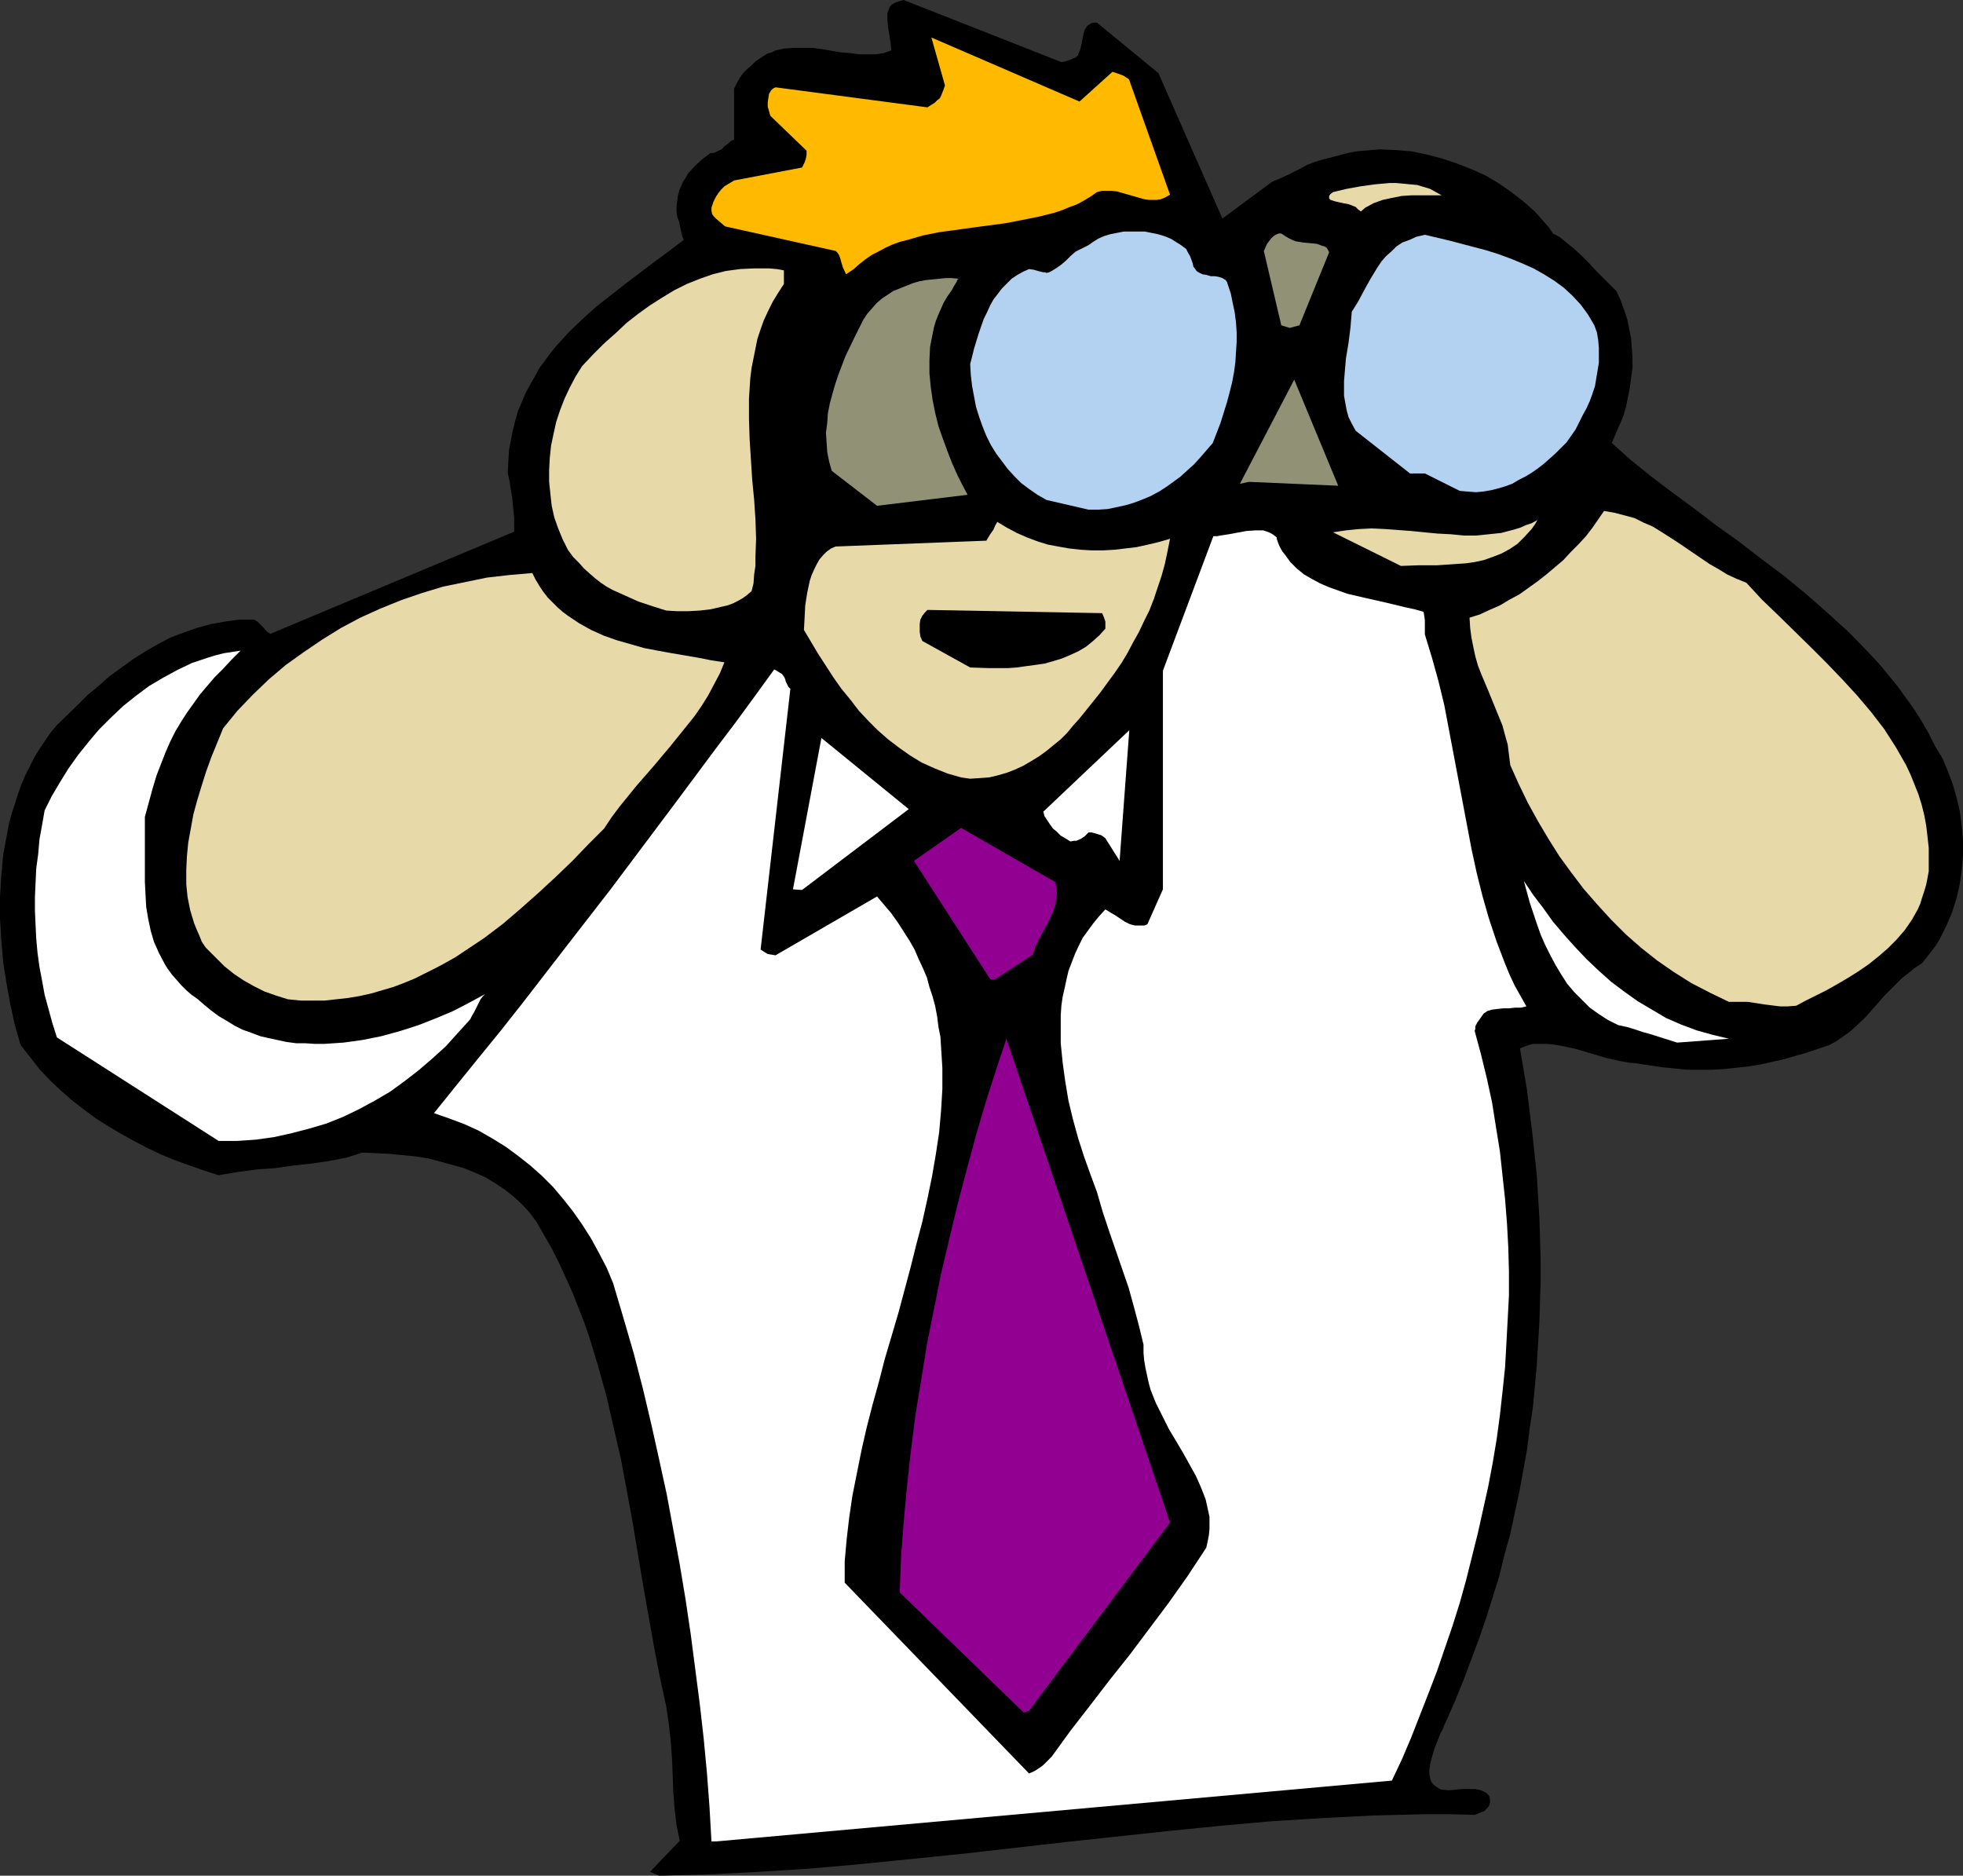 <?xml version="1.0" encoding="UTF-8" standalone="no"?>
<svg
   version="1.0"
   width="129.766mm"
   height="123.982mm"
   id="svg21"
   sodipodi:docname="Peeping Tom 2.wmf"
   xmlns:inkscape="http://www.inkscape.org/namespaces/inkscape"
   xmlns:sodipodi="http://sodipodi.sourceforge.net/DTD/sodipodi-0.dtd"
   xmlns="http://www.w3.org/2000/svg"
   xmlns:svg="http://www.w3.org/2000/svg">
  <rect width="100%" height="100%" fill="#333333" stroke="none"/>
  <sodipodi:namedview
     id="namedview21"
     pagecolor="#ffffff"
     bordercolor="#000000"
     borderopacity="0.25"
     inkscape:showpageshadow="2"
     inkscape:pageopacity="0.0"
     inkscape:pagecheckerboard="0"
     inkscape:deskcolor="#d1d1d1"
     inkscape:document-units="mm" />
  <defs
     id="defs1">
    <pattern
       id="WMFhbasepattern"
       patternUnits="userSpaceOnUse"
       width="6"
       height="6"
       x="0"
       y="0" />
  </defs>
  <path
     style="fill:#000000;fill-opacity:1;fill-rule:evenodd;stroke:none"
     d="m 164.67,468.594 12.605,-0.323 12.605,-0.646 12.605,-0.808 12.766,-1.131 12.766,-1.293 12.766,-1.293 25.533,-2.909 25.533,-2.747 12.928,-1.293 12.605,-1.131 12.928,-0.808 12.605,-0.646 12.766,-0.323 h 6.464 l 6.302,0.162 1.616,-0.646 0.808,-0.323 0.485,-0.485 0.485,-0.485 0.323,-0.646 0.162,-0.808 -0.162,-1.131 -0.323,-0.485 -0.485,-0.485 -0.646,-0.323 -0.646,-0.323 -1.454,-0.323 h -1.616 -1.616 l -3.394,0.323 -1.778,-0.162 -0.485,-0.162 -0.485,-0.323 -0.97,-0.646 -0.646,-0.808 -0.323,-0.97 -0.162,-0.97 v -1.131 l 0.162,-1.293 0.323,-1.293 0.808,-2.747 0.97,-2.424 0.485,-1.293 0.646,-1.131 0.323,-0.97 0.485,-0.97 2.262,-5.171 2.101,-5.171 1.939,-5.171 1.939,-5.171 1.778,-5.171 1.616,-5.171 1.616,-5.171 1.293,-5.332 1.454,-5.171 1.131,-5.332 1.131,-5.171 0.97,-5.332 0.97,-5.332 0.646,-5.171 0.808,-5.332 0.485,-5.171 0.485,-5.332 0.323,-5.332 0.323,-5.332 0.162,-5.171 0.162,-5.332 v -5.332 l -0.162,-5.332 -0.162,-5.171 -0.323,-5.332 -0.323,-5.332 -1.131,-10.503 -1.293,-10.503 -1.778,-10.503 1.616,-0.646 1.616,-0.485 h 1.616 1.778 l 1.778,0.162 1.939,0.323 3.717,0.808 7.595,2.262 3.717,0.808 1.778,0.323 1.778,0.162 3.232,0.485 3.232,0.485 3.232,0.323 3.07,0.323 h 3.07 3.232 l 2.909,-0.162 3.07,-0.323 2.909,-0.323 3.07,-0.485 2.909,-0.646 2.909,-0.646 5.656,-1.616 5.818,-1.939 1.778,-0.97 1.616,-1.131 1.616,-1.131 1.293,-1.131 2.747,-2.585 2.424,-2.747 2.424,-2.747 2.747,-2.747 1.454,-1.454 1.616,-1.293 1.616,-1.293 1.939,-1.293 1.131,-1.454 1.131,-1.454 1.131,-1.454 0.97,-1.616 0.808,-1.616 0.808,-1.616 1.454,-3.393 1.131,-3.555 0.808,-3.555 0.485,-3.555 0.323,-3.716 v -3.555 l -0.323,-3.716 -0.485,-3.716 -0.808,-3.393 -0.97,-3.393 -1.293,-3.393 -1.293,-3.07 -1.778,-2.909 -1.616,-3.232 -1.778,-3.07 -1.939,-3.07 -2.101,-2.909 -2.101,-2.909 -2.262,-2.747 -2.262,-2.747 -2.424,-2.585 -5.01,-5.171 -5.333,-4.848 -5.333,-4.686 -5.494,-4.524 -5.818,-4.363 -5.656,-4.363 -5.656,-4.04 -5.494,-4.201 -5.494,-4.04 -5.333,-4.04 -5.01,-4.04 -4.686,-4.201 0.97,-2.262 0.97,-2.262 0.97,-2.262 0.646,-2.262 0.485,-2.424 0.485,-2.424 0.323,-2.424 0.323,-2.424 v -2.424 l -0.162,-2.424 -0.162,-2.424 -0.485,-2.424 -0.485,-2.424 -0.808,-2.424 -0.808,-2.262 -1.131,-2.424 -2.262,-2.262 -2.262,-2.262 -1.131,-1.131 -0.97,-1.131 -1.939,-1.939 -1.939,-1.777 -1.778,-1.454 -1.778,-1.454 -1.778,-0.97 -0.97,-1.454 -1.131,-1.293 -1.131,-1.293 -1.293,-1.454 -2.747,-2.424 -2.909,-2.262 -3.232,-2.262 -3.232,-1.939 -3.555,-1.616 -3.717,-1.454 -3.878,-1.293 -3.717,-0.97 -3.878,-0.808 -4.04,-0.323 -3.878,-0.162 -3.717,0.323 -1.939,0.162 -1.778,0.323 -1.939,0.485 -1.778,0.485 -1.293,0.323 -1.293,0.323 -1.131,0.323 -1.131,0.323 -2.101,0.808 -1.778,0.97 -3.232,1.616 -1.778,0.808 -1.939,0.808 -12.443,9.21 L 289.425,18.259 274.073,5.655 h -0.808 l -0.646,0.162 -0.485,0.323 -0.485,0.323 -0.323,0.485 -0.323,0.485 -0.323,1.131 -0.485,2.585 -0.323,1.293 -0.485,1.131 v 0.162 l -0.323,0.323 -0.323,0.323 -0.485,0.162 -0.646,0.323 -1.454,0.485 -0.97,0.162 L 225.755,0 l -1.131,0.323 -0.97,0.323 -0.808,0.485 -0.485,0.485 -0.323,0.808 -0.323,0.808 v 0.646 0.97 l 0.162,1.939 0.646,3.878 0.162,1.939 -0.97,0.323 -0.808,0.323 -2.101,0.323 h -1.939 -2.262 l -2.262,-0.323 -2.262,-0.162 -4.686,-0.808 -2.424,-0.323 h -2.424 -2.262 l -2.262,0.162 -2.262,0.485 -0.97,0.485 -1.131,0.323 -0.97,0.646 -0.97,0.646 -0.97,0.646 -0.97,0.97 -0.97,0.808 -0.808,0.808 -0.646,0.808 -0.485,0.646 -0.808,1.454 -0.646,1.293 v 12.765 l -0.808,0.323 -0.485,0.485 -1.293,0.97 -0.485,0.646 -0.808,0.323 -0.97,0.485 -1.131,0.162 -1.939,1.454 -1.778,1.616 -1.778,1.939 -0.646,1.131 -0.646,0.97 -0.485,1.131 -0.485,1.131 -0.323,1.293 -0.162,1.293 -0.162,1.293 v 1.293 l 0.162,1.293 0.485,1.293 0.323,1.616 0.323,1.454 0.162,0.646 0.162,0.323 0.162,0.323 v 0.162 l -3.394,2.585 -3.717,2.747 -7.272,5.494 -3.717,2.909 -3.717,2.909 -3.394,3.07 -3.394,3.232 -3.232,3.555 -1.454,1.777 -1.293,1.777 -1.454,1.939 -1.131,2.101 -1.131,1.939 -1.131,2.101 -0.97,2.262 -0.97,2.262 -0.646,2.262 -0.646,2.585 -0.485,2.424 -0.485,2.585 -0.162,2.747 -0.162,2.909 0.485,2.262 0.323,2.101 0.323,1.939 0.162,1.777 0.323,3.232 v 3.393 l -60.923,25.53 -0.485,-0.323 -0.485,-0.323 -0.646,-0.808 -0.485,-0.485 -0.485,-0.485 -0.646,-0.646 -0.808,-0.485 h -3.717 l -3.555,0.485 -3.555,0.646 -3.555,0.97 -3.232,1.131 -3.394,1.293 -3.07,1.616 -3.07,1.777 -3.07,1.939 -2.909,2.101 -2.909,2.101 -2.747,2.424 -2.747,2.262 -2.586,2.585 -5.171,5.009 -1.616,1.939 -2.747,4.04 -1.293,2.101 -1.131,2.262 -1.131,2.262 -0.97,2.262 -0.808,2.262 -0.808,2.585 -0.808,2.424 -0.646,2.424 -0.485,2.585 -0.485,2.585 -0.485,2.585 -0.485,5.332 L 0,224.117 v 5.332 l 0.323,5.494 0.485,5.494 0.808,5.171 0.97,5.332 1.131,5.171 1.454,5.009 2.424,3.07 2.262,2.909 2.586,2.747 2.747,2.585 2.747,2.424 2.909,2.262 3.07,2.262 3.07,1.939 3.232,1.939 3.232,1.777 3.394,1.777 3.394,1.616 3.555,1.454 3.555,1.293 3.717,1.293 3.555,1.131 4.848,-0.808 4.848,-0.646 2.262,-0.162 2.262,-0.162 4.525,-0.646 4.525,-0.485 4.363,-0.646 4.202,-0.808 2.101,-0.646 1.939,-0.646 3.394,0.162 3.394,0.162 3.394,0.323 3.232,0.323 3.07,0.485 3.07,0.808 2.909,0.808 2.909,0.808 2.747,1.131 2.586,1.131 2.424,1.454 2.424,1.616 2.262,1.777 2.101,1.939 1.939,2.101 1.778,2.424 1.939,3.393 1.939,3.393 1.778,3.555 1.616,3.555 1.616,3.555 1.454,3.716 1.454,3.716 1.293,3.716 2.262,7.433 2.101,7.594 1.778,7.756 1.778,7.756 1.454,7.756 1.454,7.918 2.586,15.512 2.747,15.512 1.454,7.594 1.616,7.433 0.646,4.363 0.485,4.363 0.323,4.363 0.162,4.201 0.162,4.201 0.323,4.201 0.485,4.04 0.808,3.878 -7.434,7.756 z"
     id="path1" />
  <path
     style="fill:#ffffff;fill-opacity:1;fill-rule:evenodd;stroke:none"
     d="m 179.053,460.03 168.71,-15.189 2.586,-5.494 2.262,-5.332 4.363,-11.149 2.101,-5.494 1.939,-5.655 1.939,-5.655 1.778,-5.655 1.616,-5.817 1.454,-5.817 1.454,-5.817 1.293,-5.817 1.293,-5.817 1.131,-5.979 0.97,-5.817 0.808,-5.979 0.646,-5.817 0.646,-6.14 0.323,-5.817 0.323,-5.979 0.323,-6.14 v -5.979 l -0.162,-5.979 -0.323,-5.979 -0.485,-6.14 -0.646,-5.979 -0.646,-5.979 -0.97,-5.979 -0.97,-6.14 -1.293,-5.979 -1.454,-5.979 -1.616,-5.979 0.162,-0.485 v -0.646 l 0.485,-0.97 0.808,-1.131 0.808,-1.131 0.97,-0.646 1.131,-0.323 1.293,-0.162 1.454,-0.162 h 1.454 l 1.454,-0.162 h 1.454 l 1.454,-0.323 -1.454,-2.585 -1.454,-2.585 -1.293,-2.747 -1.131,-2.747 -2.101,-5.494 -1.939,-5.817 -1.616,-5.655 -1.454,-5.817 -1.293,-5.979 -1.131,-5.979 -2.262,-11.957 -2.262,-11.957 -1.131,-5.979 -1.454,-5.979 -1.616,-5.817 -1.778,-5.817 v -2.909 -0.646 l -0.162,-1.131 -0.162,-0.97 -2.262,-0.646 -2.262,-0.485 -4.686,-1.131 -5.01,-1.131 -4.848,-1.131 -2.262,-0.808 -2.262,-0.808 -2.262,-0.97 -2.101,-1.131 -1.939,-1.131 -1.778,-1.454 -1.616,-1.616 -1.293,-1.777 -0.646,-0.808 -0.485,-0.808 -0.323,-0.646 -0.323,-0.808 -0.162,-0.485 -0.162,-0.485 v -0.162 -0.162 l -0.808,-0.646 -0.808,-0.485 -0.808,-0.323 -0.97,-0.323 h -0.97 -0.97 l -2.262,0.162 -4.363,0.808 -2.101,0.323 -0.808,0.162 h -0.97 l -12.605,33.61 v 54.615 l -3.878,8.726 -0.808,0.323 h -0.808 -0.808 -0.646 l -1.293,-0.323 -1.293,-0.646 -2.424,-1.616 -1.131,-0.646 -1.293,-0.808 -1.616,1.777 -1.454,1.777 -1.293,1.777 -1.293,1.777 -0.97,1.939 -0.97,2.101 -0.808,2.101 -0.808,2.101 -0.485,2.101 -0.485,2.262 -0.485,2.101 -0.323,2.262 -0.162,2.424 v 2.262 4.686 l 0.485,4.848 0.646,4.686 0.808,4.848 1.131,4.686 1.293,4.686 1.454,4.524 1.616,4.524 1.616,4.363 1.454,5.009 1.616,4.848 1.616,4.686 1.616,4.686 1.616,4.686 1.293,4.686 1.293,4.848 1.131,4.686 v 2.101 l 0.162,1.777 0.323,1.939 0.808,3.716 0.485,1.777 1.293,3.232 1.616,3.232 1.616,3.232 3.555,5.979 1.616,2.909 1.616,2.909 1.293,2.909 1.131,2.909 0.323,1.454 0.323,1.454 0.323,1.454 v 1.454 1.616 l -0.162,1.616 -0.323,1.616 -0.323,1.454 -4.686,7.11 -4.686,6.625 -4.848,6.463 -4.848,6.463 -5.01,6.302 -4.848,6.302 -5.01,6.463 -4.686,6.463 -0.808,0.808 -0.646,0.646 -0.646,0.646 -0.646,0.485 -1.454,0.97 -1.454,0.646 -46.056,-47.667 v -5.332 l 0.485,-5.494 0.646,-5.494 0.808,-5.494 1.131,-5.655 1.131,-5.655 1.293,-5.655 1.454,-5.655 1.616,-5.817 1.454,-5.655 3.394,-11.472 3.07,-11.472 1.454,-5.817 1.454,-5.494 1.293,-5.817 1.131,-5.494 0.97,-5.655 0.808,-5.332 0.485,-5.494 0.323,-5.332 v -5.332 l -0.323,-5.171 -0.162,-2.585 -0.485,-2.424 -0.323,-2.585 -0.485,-2.585 -0.646,-2.424 -0.808,-2.424 -0.646,-2.424 -0.97,-2.262 -1.131,-2.424 -0.97,-2.262 -1.293,-2.262 -1.454,-2.262 -1.454,-2.262 -1.616,-2.262 -1.778,-2.101 -1.778,-2.101 -25.371,14.704 -0.97,-0.162 -0.97,-0.162 -0.808,-0.485 -0.485,-0.323 -0.485,-0.323 7.434,-65.118 -0.485,-0.485 -0.646,-1.293 -0.162,-0.646 -0.323,-0.646 -0.485,-0.646 -0.808,-0.485 -0.485,-0.323 -0.646,-0.323 -4.686,6.463 -4.848,6.625 -5.01,6.625 -5.171,6.948 -5.171,6.948 -5.333,7.11 -10.666,14.219 -11.15,14.381 -10.989,14.219 -5.494,6.948 -5.656,6.948 -5.494,6.787 -5.333,6.625 3.717,1.293 3.878,1.454 3.555,1.616 3.394,1.939 3.394,2.101 3.07,2.262 3.07,2.424 2.909,2.585 2.747,2.747 2.586,3.07 2.424,3.07 2.262,3.232 2.262,3.555 1.939,3.555 1.939,3.716 1.616,3.878 2.586,8.726 2.586,8.887 2.262,8.726 2.101,8.887 1.939,8.726 1.939,8.887 1.616,8.726 1.616,8.726 1.454,8.726 1.293,8.726 1.131,8.726 1.131,8.726 0.97,8.564 0.808,8.564 0.646,8.564 0.485,8.564 z"
     id="path2" />
  <path
     style="fill:#910091;fill-opacity:1;fill-rule:evenodd;stroke:none"
     d="m 257.105,427.39 35.229,-47.021 -40.885,-120.865 -2.586,7.756 -2.586,8.079 -2.424,8.241 -2.262,8.402 -2.262,8.564 -2.101,8.726 -2.101,8.887 -1.778,8.887 -1.778,8.887 -1.454,9.049 -1.454,8.887 -1.131,9.049 -0.97,8.887 -0.808,8.726 -0.646,8.726 -0.323,8.564 31.027,30.055 z"
     id="path3" />
  <path
     style="fill:#ffffff;fill-opacity:1;fill-rule:evenodd;stroke:none"
     d="m 54.621,285.034 h 4.686 l 4.686,-0.323 4.525,-0.646 4.363,-0.97 4.363,-1.131 4.363,-1.293 4.04,-1.616 4.04,-1.939 3.878,-2.101 3.878,-2.262 3.555,-2.585 3.555,-2.747 3.394,-2.909 3.394,-3.07 3.07,-3.393 3.07,-3.393 0.485,-0.97 0.485,-0.808 0.808,-1.616 0.808,-1.616 0.485,-0.646 0.646,-0.646 -3.878,2.101 -4.04,2.101 -4.202,1.777 -4.525,1.777 -4.525,1.454 -4.686,1.293 -4.848,0.97 -4.686,0.646 -4.848,0.323 h -2.262 l -2.424,-0.162 h -2.262 l -2.424,-0.323 -2.262,-0.485 -2.262,-0.485 -2.101,-0.485 -2.101,-0.808 -2.262,-0.808 -1.939,-0.97 -2.101,-1.293 -1.939,-1.131 -1.939,-1.454 -1.778,-1.454 -1.454,-1.293 -1.616,-1.131 -1.293,-1.131 -1.293,-1.293 -1.131,-1.293 -1.131,-1.293 -0.97,-1.293 -0.808,-1.293 -1.454,-2.747 -1.293,-2.909 -0.808,-2.747 -0.646,-3.07 -0.485,-2.909 -0.162,-3.07 -0.162,-3.07 v -3.232 -6.463 -6.625 l 0.97,-3.555 0.97,-3.555 0.97,-3.232 1.131,-2.909 1.131,-2.909 1.131,-2.585 1.293,-2.585 1.454,-2.424 1.454,-2.262 1.616,-2.262 1.616,-2.262 1.778,-2.101 1.939,-2.262 2.101,-2.101 2.101,-2.262 2.262,-2.262 -2.101,0.323 -2.101,0.323 -1.939,0.485 -2.101,0.646 -3.878,1.293 -3.717,1.777 -3.555,1.939 -3.555,2.101 -3.232,2.424 -3.232,2.585 -3.07,2.909 -2.909,2.909 -2.586,3.07 -2.586,3.232 -2.424,3.393 -2.101,3.393 -2.101,3.555 -1.778,3.555 -0.646,3.716 -0.646,3.555 -0.323,3.716 -0.485,3.555 -0.162,3.555 -0.162,3.555 v 3.393 l 0.162,3.555 0.162,3.393 0.323,3.555 0.485,3.555 0.646,3.393 0.646,3.555 0.97,3.555 0.97,3.555 1.131,3.555 z"
     id="path4" />
  <path
     style="fill:#ffffff;fill-opacity:1;fill-rule:evenodd;stroke:none"
     d="m 419.028,260.474 12.928,-0.97 -4.04,-0.97 -4.04,-1.131 -3.878,-1.454 -3.717,-1.616 -3.555,-2.101 -3.555,-2.101 -3.394,-2.424 -3.232,-2.424 -3.07,-2.747 -3.07,-2.909 -2.909,-3.07 -2.747,-3.07 -2.747,-3.232 -2.424,-3.393 -2.586,-3.393 -2.262,-3.393 1.454,5.332 1.778,5.332 0.97,2.747 1.131,2.585 1.293,2.585 1.293,2.424 1.454,2.424 1.454,2.262 1.778,2.101 1.939,1.939 1.939,1.939 2.262,1.616 2.262,1.454 2.586,1.293 2.262,0.485 2.101,0.646 1.939,0.646 1.778,0.485 z"
     id="path5" />
  <path
     style="fill:#e8d9a8;fill-opacity:1;fill-rule:evenodd;stroke:none"
     d="m 71.912,249.648 3.232,0.323 h 2.909 3.07 l 2.909,-0.323 2.909,-0.323 2.909,-0.485 2.909,-0.646 2.747,-0.808 2.747,-0.808 2.586,-0.97 2.747,-1.131 2.586,-1.293 2.586,-1.293 2.424,-1.293 2.586,-1.454 2.424,-1.616 4.848,-3.232 4.686,-3.555 4.525,-3.878 4.363,-3.878 4.202,-3.878 4.202,-4.04 4.04,-4.201 3.878,-3.878 1.939,-2.909 1.939,-2.585 4.202,-5.171 4.363,-5.009 4.202,-5.009 4.04,-5.009 1.939,-2.424 1.778,-2.585 1.616,-2.585 1.454,-2.747 1.454,-2.747 1.131,-2.747 -3.232,-0.485 -3.232,-0.646 -6.626,-1.131 -3.555,-0.646 -3.394,-0.646 -3.394,-0.97 -3.394,-0.97 -3.232,-1.131 -3.232,-1.454 -2.909,-1.616 -2.909,-1.939 -1.293,-0.97 -1.293,-1.131 -1.293,-1.293 -1.131,-1.131 -1.131,-1.454 -0.97,-1.454 -0.97,-1.616 -0.808,-1.616 -5.656,0.485 -5.656,0.646 -5.494,1.131 -5.494,1.131 -5.333,1.616 -5.171,1.777 -5.171,2.101 -5.01,2.262 -4.848,2.585 -4.686,2.909 -4.525,3.07 -4.525,3.232 -4.202,3.555 -4.04,3.878 -3.878,4.04 -3.555,4.363 -2.909,7.11 -1.293,3.555 -1.131,3.555 -1.131,3.716 -0.97,3.555 -0.646,3.555 -0.646,3.555 -0.323,3.393 -0.162,3.393 v 3.555 l 0.323,3.232 0.646,3.232 0.97,3.232 0.646,1.616 0.646,1.454 0.646,1.616 0.97,1.454 2.424,2.424 2.262,2.262 2.424,1.939 2.424,1.616 2.586,1.454 2.586,1.293 2.747,0.97 z"
     id="path6" />
  <path
     style="fill:#e8d9a8;fill-opacity:1;fill-rule:evenodd;stroke:none"
     d="m 448.763,251.263 2.424,-1.293 2.586,-1.293 2.586,-1.293 2.586,-1.454 2.747,-1.616 2.586,-1.616 2.586,-1.777 2.424,-1.939 2.424,-2.101 2.101,-2.101 2.101,-2.424 1.778,-2.585 1.454,-2.585 0.646,-1.454 0.485,-1.616 0.485,-1.454 0.485,-1.616 0.323,-1.616 0.323,-1.777 v -2.909 -2.909 l -0.323,-2.909 -0.323,-2.747 -0.485,-2.585 -0.646,-2.585 -0.808,-2.585 -0.97,-2.424 -0.97,-2.424 -1.131,-2.424 -1.293,-2.262 -1.293,-2.262 -2.909,-4.524 -3.232,-4.201 -3.555,-4.201 -3.717,-4.04 -3.878,-4.04 -3.878,-3.878 -8.08,-7.918 -4.202,-4.04 -3.878,-4.201 -2.424,-0.97 -2.424,-1.131 -2.101,-1.293 -2.262,-1.293 -4.04,-2.747 -4.04,-2.747 -4.04,-2.585 -2.101,-1.293 -2.262,-0.97 -2.262,-1.131 -2.424,-0.646 -2.424,-0.646 -2.747,-0.485 -1.454,2.101 -1.454,2.101 -1.616,2.101 -1.778,1.939 -1.939,1.939 -1.939,2.101 -2.101,1.777 -2.101,1.777 -2.262,1.777 -2.262,1.616 -2.262,1.616 -2.424,1.293 -2.424,1.454 -2.586,1.131 -2.424,1.131 -2.586,0.808 0.162,2.585 0.323,2.424 0.485,2.424 0.485,2.262 0.646,2.262 0.808,2.101 1.778,4.201 1.778,4.363 1.778,4.363 0.646,2.424 0.646,2.262 0.323,2.585 0.323,2.585 2.101,4.686 2.262,4.686 2.586,4.686 2.586,4.363 2.747,4.363 3.07,4.201 3.07,4.04 3.394,3.878 3.394,3.716 3.717,3.716 3.878,3.393 3.878,3.07 4.202,2.909 4.363,2.747 4.686,2.424 4.686,2.262 h 2.424 2.262 l 2.101,0.323 2.101,0.323 3.878,0.485 h 1.939 z"
     id="path7" />
  <path
     style="fill:#910091;fill-opacity:1;fill-rule:evenodd;stroke:none"
     d="m 248.702,244.638 9.373,-6.14 0.323,-1.131 0.323,-0.97 0.97,-1.939 1.131,-2.101 1.131,-2.101 0.97,-2.101 0.485,-1.293 0.323,-1.131 0.162,-1.293 0.162,-1.293 -0.162,-1.293 -0.162,-1.454 -23.594,-13.573 -11.797,8.241 19.069,29.57 z"
     id="path8" />
  <path
     style="fill:#ffffff;fill-opacity:1;fill-rule:evenodd;stroke:none"
     d="m 200.384,222.34 26.664,-20.198 -21.816,-17.774 -7.11,37.811 z"
     id="path9" />
  <path
     style="fill:#ffffff;fill-opacity:1;fill-rule:evenodd;stroke:none"
     d="m 279.729,215.069 2.424,-32.64 -21.493,20.36 0.323,1.131 0.646,0.97 0.646,0.97 0.808,1.131 0.97,0.808 0.97,0.97 1.131,0.646 1.293,0.808 0.808,-0.162 h 0.646 l 1.131,-0.485 0.97,-0.646 0.97,-0.97 h 0.808 l 1.131,0.323 0.485,0.162 0.646,0.162 0.485,0.323 0.646,0.485 z"
     id="path10" />
  <path
     style="fill:#e8d9a8;fill-opacity:1;fill-rule:evenodd;stroke:none"
     d="m 240.137,194.224 2.262,0.323 2.424,-0.162 2.262,-0.162 2.101,-0.485 2.262,-0.646 2.101,-0.808 2.101,-0.97 1.939,-1.131 2.101,-1.293 1.778,-1.293 1.778,-1.454 1.778,-1.454 1.616,-1.616 1.454,-1.777 1.454,-1.616 1.454,-1.777 3.878,-4.848 1.778,-2.424 1.778,-2.424 1.778,-2.585 1.454,-2.424 1.454,-2.747 1.454,-2.585 1.293,-2.747 1.293,-2.585 1.131,-2.909 0.97,-2.909 0.97,-2.909 0.808,-2.909 0.646,-3.07 0.646,-3.232 -2.747,0.808 -2.747,0.646 -2.909,0.646 -2.747,0.323 -2.747,0.323 -2.909,0.162 h -2.747 l -2.747,-0.162 -2.909,-0.323 -2.747,-0.485 -2.586,-0.485 -2.586,-0.808 -2.586,-0.97 -2.586,-1.131 -2.424,-1.293 -2.424,-1.454 -0.485,0.808 -0.485,1.131 -0.808,1.131 -0.485,0.808 -0.485,0.808 -37.653,1.454 v 0 l -1.131,0.485 -1.131,0.808 -0.808,0.808 -0.97,1.131 -0.646,1.131 -0.646,1.293 -0.646,1.454 -0.485,1.454 -0.646,3.07 -0.485,3.07 -0.162,3.232 -0.162,2.909 3.555,5.979 3.878,5.979 1.939,2.747 2.262,2.747 2.101,2.747 2.424,2.585 2.262,2.262 2.586,2.262 2.747,2.101 2.747,1.939 2.909,1.777 3.232,1.454 3.232,1.293 z"
     id="path11" />
  <path
     style="fill:#000000;fill-opacity:1;fill-rule:evenodd;stroke:none"
     d="m 242.4,166.755 4.686,0.162 h 4.686 l 2.262,-0.162 2.262,-0.323 2.424,-0.323 2.262,-0.323 2.262,-0.646 2.101,-0.646 1.939,-0.808 2.101,-0.97 1.939,-1.131 1.778,-1.454 1.616,-1.454 1.454,-1.616 v -0.808 -0.97 l -0.323,-0.97 -0.485,-1.131 -43.632,-0.808 -0.646,0.646 -0.646,0.808 -0.485,0.97 -0.162,0.97 v 1.131 0.97 l 0.162,1.131 0.485,1.131 z"
     id="path12" />
  <path
     style="fill:#e8d9a8;fill-opacity:1;fill-rule:evenodd;stroke:none"
     d="m 166.448,152.535 2.747,0.162 h 2.747 l 2.909,-0.162 2.747,-0.323 2.747,-0.646 1.454,-0.323 1.293,-0.485 1.293,-0.646 1.131,-0.646 1.131,-0.808 1.131,-0.97 0.485,-1.939 0.162,-2.262 0.323,-2.101 v -2.262 l 0.162,-4.524 -0.162,-4.848 -0.323,-4.848 -0.485,-5.009 -0.646,-10.18 -0.162,-5.009 v -5.171 l 0.323,-5.009 0.323,-2.585 0.485,-2.424 0.485,-2.424 0.485,-2.424 0.808,-2.424 0.808,-2.262 1.131,-2.424 1.131,-2.262 1.293,-2.101 1.454,-2.262 v -3.393 l -1.778,-0.323 -1.939,-0.162 h -1.939 -1.778 l -3.555,0.162 -3.555,0.485 -3.232,0.808 -3.232,1.131 -3.232,1.293 -3.232,1.616 -2.909,1.777 -3.07,1.939 -2.909,2.101 -2.909,2.262 -2.747,2.585 -2.909,2.585 -2.747,2.747 -2.747,2.909 -1.616,2.585 -1.454,2.747 -1.293,2.747 -1.131,2.909 -0.97,2.909 -0.646,2.909 -0.646,3.07 -0.323,3.07 -0.162,3.07 v 2.909 l 0.323,3.07 0.323,2.909 0.646,2.909 0.97,2.747 1.131,2.747 1.293,2.585 1.293,1.777 1.454,1.454 1.293,1.454 1.454,1.293 1.293,1.131 1.454,1.131 1.454,0.97 1.454,0.808 3.232,1.454 3.232,1.454 3.394,1.131 z"
     id="path13" />
  <path
     style="fill:#e8d9a8;fill-opacity:1;fill-rule:evenodd;stroke:none"
     d="m 350.025,141.386 4.363,-0.162 h 2.424 2.262 l 4.686,-0.323 2.424,-0.162 2.262,-0.323 2.262,-0.485 2.262,-0.808 2.101,-0.808 2.101,-1.131 1.939,-1.293 1.778,-1.777 1.778,-1.939 0.808,-1.131 0.646,-1.131 -1.454,0.808 -1.454,0.485 -1.454,0.646 -1.616,0.485 -3.07,0.808 -3.07,0.323 -3.232,0.323 h -3.07 l -3.232,-0.323 -3.232,-0.162 -3.394,-0.323 -3.232,-0.323 -6.464,-0.485 -3.394,-0.162 -3.232,0.162 -3.232,0.323 -3.232,0.485 z"
     id="path14" />
  <path
     style="fill:#919175;fill-opacity:1;fill-rule:evenodd;stroke:none"
     d="m 219.129,126.359 22.624,-2.747 -1.293,-2.424 -1.293,-2.585 -1.293,-2.909 -1.131,-2.909 -1.131,-3.07 -1.131,-3.232 -0.808,-3.232 -0.646,-3.232 -0.485,-3.393 -0.323,-3.393 v -3.232 l 0.162,-3.393 0.646,-3.232 0.323,-1.616 0.485,-1.616 0.646,-1.616 0.646,-1.454 0.646,-1.454 0.97,-1.616 1.131,-1.616 0.323,-0.646 0.485,-0.808 0.323,-0.485 0.162,-0.485 0.162,-0.162 0.162,-0.162 -1.616,-0.162 h -1.616 l -1.616,0.162 -1.616,0.162 -1.616,0.162 -1.778,0.323 -1.616,0.485 -1.616,0.646 -1.616,0.646 -1.616,0.646 -1.454,0.97 -1.454,0.97 -1.293,1.131 -1.131,1.293 -1.131,1.293 -0.97,1.454 -2.262,4.524 -2.262,4.686 -1.778,4.686 -0.808,2.424 -0.646,2.262 -0.646,2.424 -0.485,2.424 -0.162,2.424 -0.323,2.424 0.162,2.424 0.162,2.424 0.485,2.424 0.646,2.262 z"
     id="path15" />
  <path
     style="fill:#b3d1f0;fill-opacity:1;fill-rule:evenodd;stroke:none"
     d="m 271.972,127.328 h 2.424 l 2.424,-0.162 2.262,-0.485 2.262,-0.485 2.101,-0.646 2.101,-0.808 1.939,-0.808 2.101,-1.131 1.778,-1.131 1.778,-1.293 1.778,-1.293 1.778,-1.616 1.616,-1.454 1.616,-1.777 3.07,-3.555 1.939,-5.009 0.808,-2.585 0.808,-2.585 0.646,-2.424 0.646,-2.585 0.485,-2.585 0.323,-2.424 0.162,-2.585 0.162,-2.424 v -2.424 l -0.162,-2.424 -0.323,-2.585 -0.485,-2.262 -0.485,-2.424 -0.808,-2.424 -0.162,-0.485 -0.323,-0.485 -0.808,-0.485 -0.97,-0.323 -0.97,-0.162 h -0.97 l -1.131,-0.323 -0.97,-0.162 -0.97,-0.485 -0.485,-0.323 -0.323,-0.485 -0.485,-0.646 -0.162,-0.808 -0.646,-1.777 -0.485,-0.808 -0.485,-0.97 -1.293,-0.97 -1.293,-0.808 -1.293,-0.808 -1.616,-0.646 -1.616,-0.485 -1.616,-0.323 -1.616,-0.323 h -1.778 -1.778 -1.778 l -1.616,0.323 -1.616,0.323 -1.616,0.485 -1.454,0.646 -1.293,0.808 -1.131,0.808 -1.616,0.808 -1.616,0.808 -1.293,1.131 -1.131,1.131 -1.131,0.97 -1.131,0.808 -1.293,0.808 -0.646,0.323 -0.646,0.162 -0.323,-0.162 h -0.485 l -1.293,-0.323 -1.131,-0.323 -1.131,-0.162 -1.454,0.646 -1.454,0.808 -1.454,0.97 -1.131,1.131 -1.293,1.293 -0.97,1.293 -1.131,1.454 -0.808,1.454 -0.808,1.777 -0.808,1.616 -1.293,3.716 -1.131,3.716 -0.97,3.878 0.162,2.747 0.323,2.747 0.485,2.585 0.485,2.585 0.808,2.585 0.808,2.262 0.97,2.424 1.131,2.262 1.293,2.101 1.454,1.939 1.454,1.939 1.616,1.777 1.778,1.777 1.939,1.454 2.101,1.454 2.262,1.293 z"
     id="path16" />
  <path
     style="fill:#919175;fill-opacity:1;fill-rule:evenodd;stroke:none"
     d="m 312.049,120.38 22.301,0.97 -10.989,-26.5 -13.574,26.015 z"
     id="path17" />
  <path
     style="fill:#b3d1f0;fill-opacity:1;fill-rule:evenodd;stroke:none"
     d="m 364.731,122.642 1.939,0.162 2.101,0.162 1.778,-0.162 1.939,-0.323 1.939,-0.485 1.616,-0.485 1.778,-0.646 1.616,-0.97 1.616,-0.808 1.616,-0.97 1.616,-1.131 1.454,-1.131 2.909,-2.585 2.747,-2.747 2.262,-3.232 1.778,-3.555 0.97,-1.777 0.808,-1.777 0.646,-1.777 0.646,-1.939 0.323,-1.939 0.323,-1.939 0.323,-1.939 v -1.939 -1.777 l -0.162,-1.939 -0.323,-1.939 -0.646,-1.777 -1.616,-2.747 -1.778,-2.424 -2.101,-2.262 -2.101,-1.939 -2.424,-1.777 -2.586,-1.616 -2.586,-1.454 -2.909,-1.293 -2.747,-1.131 -3.07,-1.131 -3.07,-0.97 -3.07,-0.808 -6.141,-1.616 -6.141,-1.454 -2.101,0.485 -1.778,0.808 -1.778,0.646 -1.454,0.97 -1.293,1.293 -1.293,1.131 -1.131,1.293 -0.97,1.454 -1.778,2.909 -1.616,2.909 -1.454,2.747 -0.808,1.293 -0.808,1.293 -0.323,3.878 -0.485,3.878 -0.646,3.878 -0.323,3.716 -0.162,1.939 v 1.777 1.939 l 0.323,1.777 0.323,1.777 0.485,1.777 0.808,1.616 0.97,1.777 13.574,10.665 h 3.717 z"
     id="path18" />
  <path
     style="fill:#919175;fill-opacity:1;fill-rule:evenodd;stroke:none"
     d="m 322.23,81.923 2.424,-0.646 7.434,-18.259 -0.323,-0.646 -0.323,-0.485 -0.485,-0.323 -0.646,-0.162 -1.293,-0.485 -1.616,-0.162 -1.778,-0.162 -1.939,-0.323 -0.808,-0.323 -0.97,-0.485 -0.808,-0.485 -0.97,-0.646 h -0.646 l -0.808,0.323 -0.646,0.485 -0.485,0.485 -0.485,0.646 -0.485,0.646 -0.808,1.777 4.363,18.582 z"
     id="path19" />
  <path
     style="fill:#ffba00;fill-opacity:1;fill-rule:evenodd;stroke:none"
     d="m 213.312,67.219 1.454,-1.293 1.454,-1.131 1.616,-1.131 1.616,-0.808 1.778,-0.97 1.778,-0.808 1.778,-0.646 1.939,-0.485 3.878,-1.131 4.04,-0.808 8.242,-1.131 8.403,-1.131 4.202,-0.808 4.04,-0.808 3.878,-0.97 1.939,-0.646 1.939,-0.808 1.778,-0.646 1.778,-0.97 1.616,-0.97 1.616,-1.131 1.293,-0.323 h 1.293 1.131 l 1.293,0.162 2.262,0.646 2.262,0.646 2.262,0.646 1.131,0.162 h 0.97 1.131 l 0.97,-0.162 1.131,-0.485 1.131,-0.646 -10.181,-28.6 -0.162,-0.323 -0.323,-0.162 -0.485,-0.323 -0.485,-0.323 -1.293,-0.485 -1.454,-0.485 -8.242,7.433 -37.006,-15.997 3.394,11.957 -0.323,0.97 -0.323,0.808 -0.323,0.808 -0.323,0.646 -0.646,0.485 -0.646,0.646 -0.808,0.485 -0.97,0.646 -37.976,-5.009 -0.646,0.323 -0.485,0.485 -0.485,0.808 -0.162,0.97 -0.162,1.131 v 1.131 l 0.323,1.131 0.323,1.131 9.05,8.726 v 0.97 l -0.162,0.97 -0.323,0.97 -0.323,0.646 -0.323,0.646 -16.968,3.232 -1.616,0.97 -0.808,0.485 -0.808,0.808 -0.646,0.808 -0.646,0.97 -0.646,1.293 -0.485,1.454 v 0.808 l 0.162,0.808 0.485,0.646 0.485,0.485 1.131,0.97 1.131,0.97 27.634,6.14 0.485,0.485 0.323,0.485 0.323,0.808 0.162,0.646 0.485,1.616 0.808,1.777 z"
     id="path20" />
  <path
     style="fill:#e8d9a8;fill-opacity:1;fill-rule:evenodd;stroke:none"
     d="m 341.137,51.869 2.101,-1.131 2.262,-0.808 2.262,-0.485 2.424,-0.485 2.424,-0.162 h 2.586 5.01 l -1.454,-0.808 -1.454,-0.808 -1.616,-0.485 -1.616,-0.485 -1.778,-0.162 -1.616,-0.162 -1.778,-0.162 h -1.778 l -3.555,0.323 -3.555,0.485 -3.555,0.646 -3.394,0.808 -0.646,0.485 -0.323,0.485 v 0.323 0.323 l 0.323,0.323 0.485,0.162 0.485,0.162 0.646,0.162 1.454,0.323 1.616,0.323 0.808,0.323 0.808,0.323 0.646,0.646 0.646,0.485 z"
     id="path21" />
</svg>
